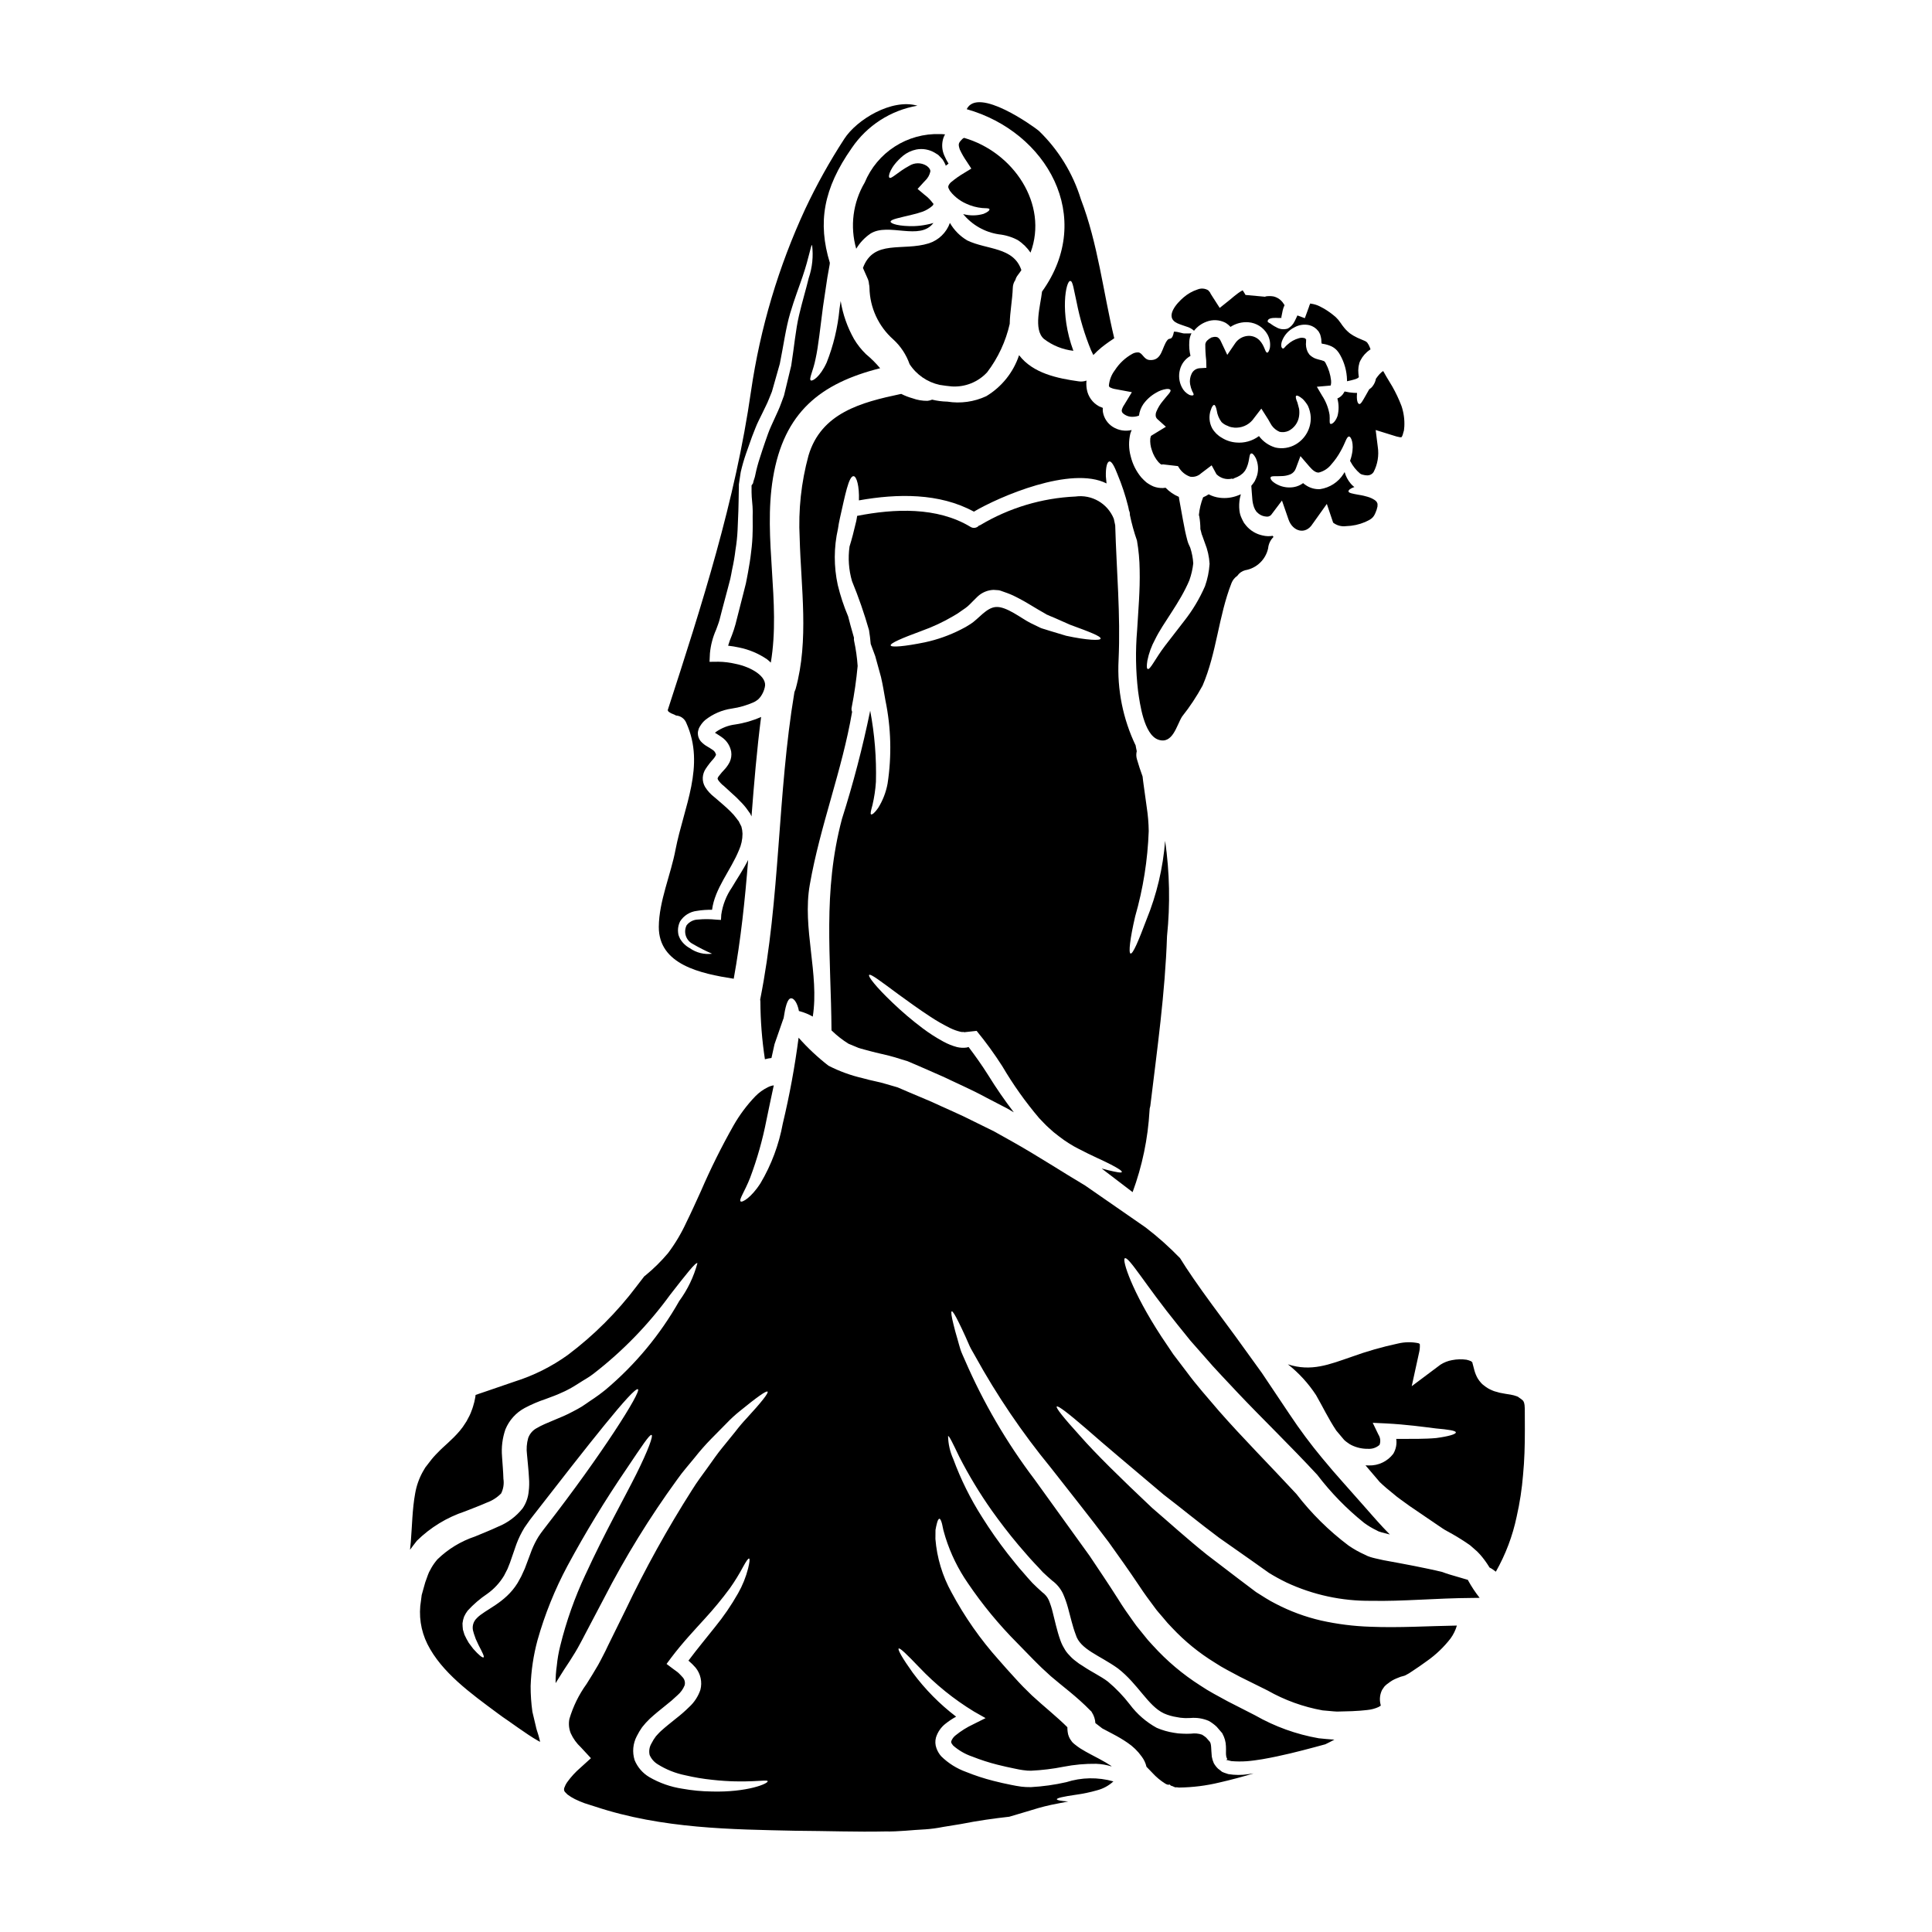 <?xml version="1.0" encoding="UTF-8"?>
<!-- Uploaded to: SVG Repo, www.svgrepo.com, Generator: SVG Repo Mixer Tools -->
<svg fill="#000000" width="800px" height="800px" version="1.1" viewBox="144 144 512 512" xmlns="http://www.w3.org/2000/svg">
 <g>
  <path d="m342.95 359.92 0.156 0.316 0.051 0.133c0.68-8.828 1.414-17.633 2.543-26.371h0.004c-2.18 0.973-4.481 1.641-6.844 1.992-1.84 0.227-3.598 0.902-5.117 1.969l-0.266 0.246c0.078 0.051 0.184 0.105 0.266 0.156 0.445 0.289 0.945 0.574 1.492 0.969h-0.004c1.336 0.898 2.254 2.297 2.543 3.879 0.07 0.469 0.07 0.945 0 1.414-0.07 0.453-0.203 0.891-0.395 1.309-0.312 0.621-0.699 1.203-1.152 1.73-0.656 0.676-1.266 1.395-1.832 2.144-0.316 0.602-0.262 0.422-0.102 0.867h-0.004c0.441 0.641 0.98 1.207 1.602 1.676 0.73 0.68 1.465 1.336 2.172 1.992 0.754 0.648 1.473 1.34 2.148 2.07 0.738 0.723 1.406 1.512 1.992 2.363l0.445 0.629 0.129 0.156 0.051 0.078 0.027 0.051v0.027z"/>
  <path d="m457.25 333.91c2.051-2.578 3.875-5.332 5.449-8.223 3.746-8.699 4.215-18.395 7.676-27.195 0.305-0.766 0.836-1.422 1.52-1.887 0.492-0.734 1.238-1.266 2.094-1.488 3.027-0.516 5.434-2.82 6.082-5.82 0.102-1.129 0.602-2.188 1.41-2.984-0.051-0.102-0.129-0.207-0.184-0.312-0.906 0.152-1.832 0.117-2.723-0.105-1.703-0.363-3.234-1.285-4.352-2.621-0.18-0.262-0.367-0.445-0.547-0.703v-0.004c-0.223-0.383-0.422-0.773-0.602-1.18-0.32-0.648-0.527-1.352-0.605-2.07-0.129-1.082-0.09-2.176 0.105-3.246 0.078-0.395 0.184-0.758 0.266-1.098l-0.211 0.102-0.129 0.051-0.523 0.211h-0.004c-1.504 0.578-3.125 0.773-4.723 0.574-1.027-0.121-2.019-0.43-2.934-0.914-0.461 0.312-0.953 0.578-1.469 0.785-0.594 1.504-0.973 3.082-1.125 4.688 0.027 0.129 0.078 0.266 0.105 0.395 0.195 1.105 0.289 2.231 0.289 3.352 0.051 0.207 0.102 0.445 0.184 0.68l0.129 0.523 0.078 0.266c0 0.023 0.023 0.102 0.051 0.102 0.234 0.68 0.5 1.391 0.758 2.121l0.004 0.004c0.707 1.758 1.125 3.617 1.234 5.508-0.129 2.016-0.535 4.004-1.207 5.906-1.434 3.309-3.293 6.414-5.527 9.246-1.914 2.465-3.613 4.688-5.082 6.574-2.644 3.488-3.938 6.445-4.582 6.133-0.293-0.105-0.293-0.891-0.082-2.227v-0.004c0.391-1.941 1.07-3.812 2.019-5.555 2.148-4.453 6.551-9.641 9.117-15.742h-0.004c0.512-1.441 0.855-2.934 1.023-4.453-0.086-1.398-0.352-2.781-0.785-4.113-0.027-0.051-0.027-0.105-0.051-0.129-0.328-0.625-0.586-1.285-0.762-1.969-0.367-1.363-0.789-3.297-1.152-5.394-0.367-2.016-0.68-3.848-0.945-5.211-0.051-0.289-0.078-0.551-0.129-0.812-1.324-0.555-2.519-1.375-3.512-2.414l-0.707 0.078c-0.852 0.023-1.695-0.117-2.488-0.414-0.68-0.293-1.32-0.664-1.914-1.105-0.473-0.406-0.918-0.844-1.336-1.305-1.355-1.629-2.312-3.547-2.805-5.606-0.539-1.977-0.566-4.062-0.078-6.055 0.129-0.289 0.234-0.602 0.34-0.891v0.004c-1.715 0.402-3.516 0.102-5.004-0.84-1.391-0.883-2.344-2.312-2.617-3.938-0.051-0.363-0.059-0.73-0.027-1.098-0.332-0.113-0.652-0.242-0.969-0.391-1.734-0.926-2.941-2.602-3.273-4.535-0.133-0.762-0.16-1.535-0.082-2.305-0.645 0.234-1.336 0.305-2.016 0.211-5.656-0.789-12.184-2.121-15.848-6.941v-0.004c-1.508 4.547-4.594 8.402-8.699 10.871-3.215 1.5-6.809 2-10.312 1.441-1.359-0.027-2.711-0.203-4.035-0.523-0.391 0.164-0.805 0.27-1.227 0.316-1.359 0.016-2.707-0.215-3.984-0.684-1.023-0.281-2.016-0.668-2.961-1.152-0.105 0.004-0.211 0.023-0.312 0.055-10.234 2.172-20.934 4.949-24.281 16.293-1.93 7.086-2.719 14.434-2.336 21.77 0.344 13.23 2.516 27.109-1.074 40.082-0.102 0.289-0.207 0.574-0.316 0.812-0.023 0.055 0 0.105-0.023 0.156-4.508 26.98-3.695 54.488-9.055 81.34h0.004c0.004 0.156 0.023 0.312 0.051 0.469 0.023 5.137 0.426 10.27 1.203 15.348 0.57-0.16 1.148-0.273 1.734-0.336 0.262-1.23 0.523-2.438 0.812-3.668 0.758-2.172 1.52-4.328 2.277-6.551l0.129-0.316c0.422-2.723 0.945-5.289 2.019-5.289 0.73 0 1.648 1.23 2.043 3.383l0.234 0.051c1.199 0.328 2.352 0.805 3.434 1.414 1.777-11.211-2.828-23.469-0.789-34.945 2.754-15.715 8.543-30.203 11.215-45.82-0.152-0.336-0.199-0.711-0.133-1.074 0.723-3.664 1.254-7.359 1.598-11.078-0.152-2.238-0.469-4.461-0.941-6.652-0.062-0.27-0.07-0.543-0.027-0.816-0.344-1.18-0.652-2.301-0.945-3.352-0.23-0.812-0.418-1.574-0.602-2.301v-0.004c-1.145-2.695-2.066-5.484-2.754-8.332-1.07-4.902-1.055-9.98 0.051-14.879 0.133-0.969 0.316-1.965 0.551-2.988 1.312-5.762 2.305-11.109 3.613-10.973 0.789 0.102 1.52 2.644 1.391 6.414 10.113-1.805 21.324-2.016 30.465 2.988 6.691-3.957 25.781-12.234 35.156-7.477-0.078-0.652-0.129-1.309-0.18-1.887-0.055-2.363 0.312-3.82 0.918-3.938 0.605-0.113 1.336 1.258 2.172 3.41h-0.004c1.145 2.738 2.082 5.559 2.805 8.438 0.105 0.367 0.156 0.758 0.234 1.125 0.152 0.281 0.234 0.598 0.238 0.918v0.262-0.004c0.477 2.312 1.105 4.586 1.883 6.812 0.445 2.57 0.684 5.172 0.711 7.777 0.129 5.371-0.367 10.742-0.68 16.109l-0.004 0.004c-0.449 5.328-0.363 10.691 0.262 16.008 0.473 3.301 1.547 11.523 5.344 12.863 3.848 1.344 4.871-3.824 6.309-6.102z"/>
  <path d="m393.04 246c1.047 0.18 2.148 0.312 3.246 0.418v-0.004c3.519 0.203 6.941-1.18 9.328-3.769 2.883-3.797 4.918-8.164 5.973-12.812 0.051-3.148 0.707-6.363 0.812-9.531 0.016-0.754 0.25-1.48 0.68-2.098 0.133-0.488 0.363-0.945 0.684-1.336 0.34-0.422 0.625-0.867 0.914-1.281-2.066-6.184-9.117-5.344-14.355-7.871v-0.004c-1.902-1.121-3.484-2.719-4.586-4.637-0.922 2.57-2.981 4.566-5.574 5.41-6.969 2.172-14.641-1.152-17.473 6.523 0.367 0.867 0.758 1.727 1.18 2.672 0.246 0.496 0.391 1.043 0.422 1.598 0.086 0.332 0.129 0.676 0.129 1.023 0.102 5.227 2.387 10.176 6.297 13.645 1.965 1.793 3.453 4.043 4.332 6.551 1.836 2.816 4.707 4.793 7.992 5.504z"/>
  <path d="m438.09 246.62c0.508 0.27 1.059 0.445 1.629 0.523l4.242 0.789-2.016 3.324c-0.301 0.422-0.523 0.891-0.656 1.387-0.051 0.309 0.047 0.617 0.262 0.84 0.73 0.68 1.707 1.027 2.699 0.969 0.547-0.008 1.086-0.113 1.594-0.316 0.137-1.078 0.523-2.109 1.133-3.012 0.902-1.262 2.074-2.309 3.43-3.062 0.816-0.496 1.727-0.828 2.668-0.969 0.656-0.078 0.996 0.051 1.129 0.289 0.152 0.5-0.789 1.281-2.019 2.859l0.004-0.004c-0.719 0.848-1.305 1.801-1.73 2.828-0.184 0.422-0.238 0.883-0.156 1.336 0.098 0.312 0.293 0.586 0.551 0.785l2.121 1.914-3.641 2.223c-0.473 0.289-0.293 0.156-0.5 0.895-0.078 1.047 0.066 2.102 0.422 3.09 0.359 1.168 0.957 2.246 1.754 3.168 0.18 0.184 0.34 0.289 0.496 0.473 0.125 0.055 0.25 0.117 0.367 0.184 0.055-0.078 0.105 0.102 0.078 0 0.027 0 0.055-0.055 0.078-0.055 0.035-0.016 0.07-0.027 0.109-0.023l4.035 0.469 0.234 0.371c0.684 1.141 1.75 2.004 3.012 2.438 1.047 0.164 2.109-0.168 2.879-0.895l2.801-2.121 1.281 2.363 0.004-0.004c1.082 1.086 2.652 1.523 4.141 1.156l0.207 0.129c0-0.023 0.055-0.078 0.055-0.078l0.18-0.102 0.758-0.316h0.004c0.188-0.062 0.363-0.152 0.523-0.266 0.133-0.078 0.266-0.129 0.395-0.207l0.758-0.602c0.156-0.234 0.422-0.445 0.574-0.707 1.312-2.121 0.895-4.371 1.598-4.504 0.316-0.078 0.707 0.289 1.207 1.203h0.004c0.652 1.43 0.781 3.043 0.367 4.559-0.168 0.551-0.387 1.086-0.652 1.598-0.273 0.418-0.57 0.82-0.895 1.203 0.078 0.918 0.129 2.094 0.266 3.484h-0.004c0.055 0.762 0.211 1.512 0.469 2.227 0.16 0.316 0.293 0.73 0.449 0.84 0.062 0.09 0.117 0.188 0.16 0.289 0.188 0.195 0.387 0.379 0.602 0.551 0.566 0.441 1.25 0.707 1.969 0.758 0.484 0.09 0.984-0.066 1.332-0.422l2.883-3.82 1.73 5.004c1.098 3.219 4.559 4.215 6.441 1.098l0.102-0.129 3.617-5.082 1.676 4.977 0.004-0.004c0.977 0.754 2.211 1.082 3.434 0.918 1.738-0.047 3.453-0.418 5.051-1.098 1.574-0.707 2.176-1.125 2.699-2.387h0.004c0.25-0.543 0.434-1.113 0.551-1.703 0-0.395 0.078-0.73-0.078-0.969-0.156-0.574-1.18-1.152-2.121-1.492h-0.004c-0.906-0.297-1.832-0.516-2.777-0.656-1.598-0.289-2.644-0.469-2.699-0.891-0.051-0.316 0.449-0.789 1.574-1.18-0.082-0.047-0.16-0.102-0.238-0.156-0.285-0.238-0.551-0.5-0.785-0.789-0.734-0.879-1.273-1.906-1.574-3.012-0.078 0.156-0.168 0.305-0.266 0.445-1.383 2.215-3.672 3.711-6.258 4.086-1.395 0.074-2.773-0.332-3.902-1.152-0.203-0.133-0.398-0.281-0.574-0.445-0.723 0.531-1.555 0.891-2.438 1.047-1.277 0.219-2.594 0.082-3.801-0.395-2.019-0.84-2.516-1.781-2.387-2.176 0.156-0.473 1.441-0.234 2.856-0.34 0.828 0 1.648-0.16 2.414-0.473 0.68-0.309 1.203-0.887 1.441-1.598l1.203-3.223 2.41 2.801c0.867 1.023 1.754 1.652 2.488 1.547 1.32-0.34 2.492-1.117 3.328-2.199 0.941-1.066 1.758-2.234 2.438-3.484 1.254-2.176 1.52-3.746 2.172-3.852 0.551-0.102 1.469 1.863 0.758 4.898l0.004 0.004c-0.117 0.523-0.266 1.039-0.445 1.543 0.027 0.078 0.078 0.102 0.105 0.18v0.004c0.633 1.211 1.492 2.289 2.539 3.172 0.129 0.094 0.27 0.172 0.422 0.23 0.098 0.016 0.195 0.039 0.285 0.082 0.41 0.117 0.832 0.18 1.258 0.184 0.637-0.004 1.23-0.316 1.598-0.84 1.098-2.078 1.492-4.461 1.129-6.785l-0.551-4.402 4.559 1.418 1.02 0.312 0.867 0.184h-0.004c0.141 0.012 0.285 0.004 0.422-0.027 0.137-0.199 0.242-0.422 0.312-0.652l0.184-0.68 0.105-0.344 0.023-0.078 0.105-1.047c0.098-1.855-0.16-3.715-0.758-5.477-0.68-1.777-1.492-3.504-2.438-5.16-0.551-0.891-1.074-1.781-1.574-2.617-0.344-0.629-0.68-1.18-0.816-1.445h0.004c-0.133 0.055-0.258 0.125-0.371 0.215-0.207 0.207-0.418 0.395-0.625 0.602-0.336 0.383-0.652 0.785-0.945 1.203-0.121 0.684-0.398 1.328-0.812 1.887-0.176 0.277-0.406 0.52-0.68 0.707l-0.289 0.207c-0.344 0.602-0.656 1.18-0.918 1.625-0.789 1.387-1.312 2.383-1.73 2.277-0.422-0.102-0.758-0.996-0.574-2.938-0.289-0.023-0.523-0.023-0.789-0.023l0.004 0.008c-0.848-0.055-1.691-0.176-2.516-0.371-0.156 0.281-0.332 0.555-0.523 0.812-0.371 0.457-0.848 0.816-1.391 1.047 0.418 1.527 0.43 3.137 0.027 4.668-0.629 1.754-1.648 2.25-1.887 2.043-0.344-0.234-0.078-1.102-0.207-2.363-0.293-1.828-0.973-3.57-1.992-5.117l-1.379-2.34 3.297-0.289c0.5-0.027 0.5-0.156 0.395-0.129v0.004c0.098-0.402 0.125-0.82 0.078-1.234-0.176-1.594-0.656-3.141-1.414-4.559-0.105-0.156 0-0.133-0.316-0.473-0.105-0.078 0-0.027-0.129-0.105-0.449-0.18-0.914-0.32-1.387-0.414l-0.629-0.184-0.004-0.004c-0.328-0.094-0.645-0.234-0.938-0.418-0.395-0.234-0.316-0.234-0.5-0.344-0.078-0.078-0.418-0.367-0.418-0.367l-0.156-0.234-0.293-0.445v0.004c-0.414-0.863-0.57-1.832-0.445-2.781v-0.445c0.055 0.078 0.078 0.105 0.105 0.105l-0.078-0.156-0.105-0.129c-0.027-0.094-0.082-0.176-0.156-0.234-0.543-0.199-1.133-0.211-1.68-0.027-1.121 0.312-2.152 0.887-3.008 1.676-0.602 0.445-0.891 1.102-1.203 1.047-0.316-0.055-0.68-0.574-0.289-1.887 0.578-1.625 1.773-2.961 3.324-3.719 1.211-0.684 2.629-0.887 3.984-0.574 0.926 0.242 1.746 0.785 2.328 1.543l0.105 0.133h0.004c0.066 0.109 0.129 0.223 0.18 0.34l0.133 0.234c0.023 0.078 0.051 0.105 0.102 0.234l0.129 0.473 0.105 0.473 0.051 0.312 0.027 0.551c0.027 0.266 0.027 0.422 0.051 0.551l0.266 0.078h0.004c0.812 0.117 1.609 0.344 2.359 0.684 0.551 0.27 1.051 0.645 1.465 1.098 0.324 0.371 0.605 0.773 0.84 1.207 1.133 2.019 1.754 4.285 1.809 6.602v0.34c1.363-0.289 3.062-0.652 3.148-1.18-0.051 0-0.051-0.156-0.129-0.867-0.059-0.559-0.047-1.121 0.023-1.68 0.031-0.254 0.082-0.512 0.156-0.758l0.055-0.289c0.047-0.148 0.098-0.297 0.16-0.441l0.051-0.105 0.102-0.207v-0.004c0.582-1.129 1.438-2.094 2.492-2.801 0.078-0.051 0.102-0.078 0.18-0.129-0.023-0.055-0.023-0.078-0.051-0.105l-0.129-0.367-0.289-0.656-0.395-0.625c-0.133-0.105-0.234-0.266-0.367-0.316-0.266-0.184-0.996-0.422-2.254-0.996l-1.047-0.551-0.652-0.418-0.156-0.105-0.316-0.234-0.105-0.102-0.418-0.371v-0.004c-0.281-0.258-0.547-0.539-0.785-0.84l-0.551-0.703-0.34-0.5-0.707-0.941c-0.406-0.48-0.863-0.91-1.363-1.285-1.086-0.879-2.262-1.633-3.512-2.254-0.754-0.383-1.57-0.629-2.41-0.73-0.027 0.023 0-0.184-0.133 0-0.164 0.285-0.289 0.594-0.363 0.918l-1.074 2.934-1.969-0.73c-0.207 0.445-0.445 0.996-0.758 1.598l-0.004-0.004c-0.367 0.77-0.961 1.406-1.699 1.836l-0.184 0.078c-0.988 0.293-2.051 0.16-2.934-0.371-0.434-0.207-0.844-0.453-1.234-0.73-0.395-0.395-1.102-0.523-1.074-0.84 0.027-0.316 0.156-0.758 1.363-0.891 0.531-0.039 1.066-0.039 1.598 0 0.246 0.004 0.488-0.004 0.734-0.027-0.129-0.18-0.023-0.18 0-0.523 0.105-0.445 0.184-0.918 0.293-1.441h-0.004c0.113-0.484 0.281-0.961 0.496-1.41-0.102-0.133-0.156-0.266-0.266-0.395h0.004c-0.602-0.961-1.551-1.645-2.648-1.914-0.656-0.113-1.328-0.121-1.988-0.027l-0.289 0.105-5.16-0.473c-0.23-0.422-0.484-0.836-0.758-1.23-0.422 0.223-0.824 0.477-1.207 0.758-0.68 0.5-1.441 1.125-2.25 1.812l-2.621 2.094-2.172-3.383c-0.16-0.242-0.301-0.496-0.422-0.758-0.156-0.18-0.289-0.367-0.445-0.523-0.844-0.52-1.883-0.605-2.805-0.234-1.375 0.449-2.652 1.168-3.746 2.121-1.699 1.445-5.188 5.188-1.648 6.84 0.812 0.367 1.699 0.625 2.438 0.891 0.738 0.203 1.422 0.578 1.992 1.098 0.848-1.082 1.98-1.902 3.269-2.383 1.625-0.633 3.445-0.547 5.008 0.238 0.516 0.297 0.984 0.68 1.383 1.125 1.398-0.918 3.059-1.352 4.723-1.234 2.129 0.16 4.031 1.371 5.082 3.227 0.613 1.105 0.836 2.391 0.629 3.641-0.234 0.84-0.473 1.203-0.707 1.18-0.574 0-0.625-1.805-2.066-3.297-0.809-0.805-1.93-1.219-3.066-1.133-1.406 0.113-2.676 0.883-3.43 2.07l-2.016 2.961-1.703-3.613h-0.004c-0.172-0.43-0.473-0.797-0.863-1.047-0.441-0.16-0.922-0.16-1.363 0-0.078 0.023-0.102-0.027-0.262 0.051l-0.551 0.34-0.184 0.105c-0.023 0.027-0.078 0.105-0.078 0.105l-0.289 0.234v0.004c-0.289 0.266-0.473 0.629-0.523 1.02-0.004 1.418 0.074 2.832 0.238 4.242l0.051 1.992-1.777 0.105h-0.004c-0.938 0.059-1.766 0.633-2.148 1.492-0.402 0.848-0.539 1.797-0.391 2.723 0.117 0.652 0.309 1.285 0.574 1.891 0.293 0.496 0.449 0.84 0.316 0.992-0.133 0.152-0.496 0.184-1.07-0.023h-0.004c-0.883-0.449-1.594-1.18-2.019-2.07-0.719-1.418-0.895-3.051-0.496-4.586 0.387-1.566 1.398-2.902 2.805-3.691-0.293-1.227-0.398-2.492-0.316-3.75 0.023-0.773 0.219-1.535 0.574-2.227-0.539 0.039-1.078 0.051-1.621 0.027-0.758 0.105-1.703-0.473-3.016-0.473-0.523 2.621-1.125 1.441-1.727 2.227-1.52 1.863-1.363 5.555-4.723 5.289-1.574-0.102-1.863-1.938-3.039-2.016v0.004c-0.531-0.02-1.055 0.105-1.52 0.367-1.879 1.035-3.473 2.523-4.637 4.328-0.91 1.184-1.465 2.602-1.598 4.09 0.098 0.297-0.004 0.219 0.227 0.457zm26.766 6.106c0.289-0.996 0.652-1.441 0.918-1.414s0.496 0.602 0.68 1.492c0.156 1.102 0.59 2.148 1.258 3.039 0.465 0.461 1.031 0.812 1.652 1.023 0.398 0.211 0.832 0.344 1.281 0.391 0.371 0.086 0.75 0.109 1.129 0.078 1.836-0.066 3.531-1.012 4.555-2.535l1.938-2.516 1.863 2.934c0.289 0.473 0.551 1.051 0.863 1.496l-0.004-0.004c0.531 0.766 1.27 1.367 2.129 1.73 0.781 0.168 1.594 0.082 2.328-0.238 1.484-0.734 2.527-2.137 2.801-3.769 0.113-0.684 0.125-1.383 0.031-2.07-0.184-0.602-0.289-1.203-0.445-1.676-0.395-0.918-0.551-1.574-0.344-1.781 0.207-0.207 0.812 0.055 1.754 0.84v-0.004c0.527 0.535 0.984 1.133 1.363 1.781 0.441 0.957 0.699 1.988 0.758 3.039 0.098 2.949-1.434 5.715-3.981 7.203-1.621 0.949-3.539 1.246-5.371 0.84-1.75-0.508-3.285-1.574-4.371-3.039-1.734 1.301-3.894 1.906-6.055 1.703-1.348-0.105-2.652-0.535-3.797-1.258-1.07-0.602-1.957-1.477-2.566-2.539-0.77-1.465-0.906-3.18-0.383-4.746z"/>
  <path d="m437.71 454.12c-0.523-0.133-1.102-0.266-1.754-0.449 2.856 2.176 5.578 4.246 8.199 6.262l-0.004 0.004c2.551-6.926 4.062-14.191 4.481-21.559 0-0.43 0.07-0.855 0.207-1.262 1.805-14.906 3.938-30.02 4.43-45.004 0.871-8.414 0.703-16.906-0.5-25.281-0.555 7.184-2.227 14.238-4.949 20.91-2.121 5.629-3.59 9.141-4.219 8.957-0.551-0.184-0.156-3.906 1.23-9.84 2.113-7.359 3.316-14.949 3.59-22.605-0.027-2.106-0.203-4.211-0.523-6.297-0.316-2.176-0.602-4.269-0.867-6.262-0.105-0.652-0.156-1.281-0.234-1.914-0.551-1.52-1.074-3.066-1.52-4.637-0.188-0.676-0.199-1.387-0.027-2.07-0.078-0.418-0.18-0.84-0.262-1.281v-0.156h0.004c-3.402-7.078-4.969-14.898-4.559-22.738 0.551-12.047-0.551-23.734-0.891-35.68-0.105-0.574-0.234-1.125-0.371-1.727v-0.004c-1.637-4.074-5.84-6.508-10.188-5.902-8.895 0.402-17.551 3.004-25.191 7.566-0.113 0.066-0.238 0.113-0.367 0.137-0.57 0.664-1.547 0.801-2.277 0.312-8.828-5.32-20.148-4.82-29.996-2.887-0.078 0.473-0.129 0.895-0.234 1.367-0.602 2.59-1.203 4.894-1.777 6.731h-0.004c-0.438 3.078-0.215 6.211 0.652 9.195 1.746 4.242 3.25 8.578 4.508 12.988 0.207 1.227 0.34 2.438 0.445 3.641 0.395 1.047 0.789 2.121 1.203 3.246 0.496 1.781 0.996 3.613 1.52 5.512 0.523 2.227 0.789 4.062 1.18 6.211 1.5 7.258 1.695 14.719 0.574 22.043-0.418 2.285-1.262 4.469-2.484 6.441-0.918 1.336-1.625 1.859-1.891 1.727-0.266-0.129-0.023-1.02 0.371-2.488v0.004c0.473-2.016 0.777-4.066 0.914-6.133 0.168-6.324-0.344-12.645-1.52-18.859-1.984 9.676-4.481 19.246-7.477 28.66-5.16 19.41-2.91 36.605-2.777 56.059 1.367 1.34 2.879 2.527 4.504 3.539l2.644 1.098c0.945 0.316 2.019 0.551 3.016 0.84 1.938 0.551 4.637 1.051 6.691 1.676l1.598 0.5 0.789 0.234 0.395 0.129 0.207 0.051 0.395 0.133 0.105 0.051 3.066 1.312c2.016 0.891 4.035 1.777 6.023 2.644 3.938 1.887 7.832 3.562 11.578 5.606 1.887 0.969 3.746 1.941 5.606 2.91 0.578 0.34 1.129 0.652 1.703 0.996v0.004c-2.426-3.164-4.688-6.449-6.785-9.84-1.699-2.699-3.457-5.16-5.211-7.477v-0.004c-0.172 0.062-0.348 0.113-0.523 0.152-0.848 0.113-1.711 0.07-2.543-0.129-1.25-0.336-2.453-0.816-3.59-1.441-1.922-1.039-3.766-2.223-5.512-3.539-2.824-2.125-5.519-4.414-8.066-6.867-4.293-4.086-6.496-6.914-6.106-7.281 0.391-0.367 3.148 1.754 7.832 5.211 2.363 1.703 5.188 3.797 8.434 5.902v0.004c1.676 1.102 3.418 2.098 5.219 2.984 0.859 0.422 1.762 0.746 2.695 0.969 0.281 0.082 0.574 0.098 0.863 0.051 0.051 0.027 0.051 0 0.051 0s0.027 0.055 0.027 0.078l3.352-0.367 0.004 0.004c2.453 2.988 4.727 6.121 6.809 9.379 2.848 4.848 6.109 9.441 9.746 13.727 0.867 0.867 1.727 1.863 2.543 2.566 0.855 0.816 1.766 1.578 2.723 2.277 0.84 0.66 1.711 1.273 2.617 1.836 0.848 0.547 1.723 1.047 2.621 1.492 3.434 1.805 6.441 3.062 8.461 4.113s3.062 1.727 2.961 2.016c-0.102 0.289-1.414 0.047-3.586-0.477zm-11.188-141.64c-1.34-0.395-2.777-0.84-4.348-1.309-0.395-0.105-0.789-0.234-1.18-0.371l-0.602-0.18-0.316-0.105-0.074-0.027-0.211-0.078-0.156-0.074c-0.812-0.395-1.648-0.816-2.539-1.23-2.387-1.18-6.391-4.481-9.195-4.242-2.516 0.18-4.613 3.191-6.691 4.504l-0.004-0.004c-0.82 0.547-1.68 1.039-2.566 1.469-3.012 1.535-6.207 2.672-9.508 3.383-5.512 1.125-8.906 1.387-9.094 0.84-0.18-0.605 3.066-1.969 8.176-3.852v-0.004c2.93-1.039 5.754-2.359 8.434-3.938 0.773-0.426 1.52-0.91 2.223-1.441l1.023-0.707c0.383-0.281 0.738-0.586 1.074-0.918 0.523-0.496 1.23-1.281 2.121-2.121h0.004c1.141-1.066 2.629-1.688 4.191-1.754l1.152 0.078 0.289 0.027c0.051 0 0.395 0.102 0.395 0.102l0.078 0.027 0.367 0.129 1.469 0.523h-0.004c1.02 0.379 2.008 0.836 2.961 1.363 2.043 1.051 3.512 2.047 5.117 2.965 0.73 0.445 1.465 0.863 2.172 1.254l0.078 0.051 0.027 0.027 0.051 0.027 0.289 0.102 0.578 0.266c0.395 0.156 0.789 0.316 1.148 0.473l4.102 1.816c5.055 1.859 8.227 3.039 8.121 3.691-0.035 0.562-3.598 0.445-9.152-0.762z"/>
  <path d="m534.13 504.45v0.129c0.102 0.051 0.051-0.051 0-0.129z"/>
  <path d="m420.15 221.27c-0.418 3.769-2.363 10.031 0.5 12.547 2.266 1.738 4.965 2.828 7.805 3.148-3.742-10.113-1.938-18.781-0.789-18.5 0.652 0 0.914 2.41 1.648 5.606 0.852 4.367 2.133 8.641 3.828 12.758 0.207 0.422 0.395 0.84 0.602 1.258 0.684-0.715 1.41-1.391 2.172-2.019 1.281-1.02 2.387-1.777 3.383-2.438-0.027-0.023-0.027-0.023-0.027-0.051-2.91-12.184-4.328-25.07-8.828-36.777-2.121-6.887-5.953-13.121-11.137-18.129-1.309-1.102-16.16-11.809-19.121-5.738 21.195 5.977 34.137 28.605 19.965 48.336z"/>
  <path d="m373.16 192.37c-3.133 5.289-3.949 11.637-2.254 17.551 0.957-1.594 2.242-2.957 3.773-4.008 4.769-3.016 13.098 1.988 16.688-2.828v-0.004c-0.582 0.188-1.176 0.336-1.781 0.445-1.078 0.223-2.176 0.355-3.277 0.395-3.981 0.102-6.297-0.629-6.297-1.18 0.027-0.625 2.363-1.02 5.867-1.887 0.934-0.219 1.852-0.492 2.758-0.809 0.91-0.359 1.75-0.875 2.484-1.52 0.133-0.129 0.223-0.293 0.266-0.473 0.023-0.027 0.051-0.078 0.023-0.105-0.016 0.012-0.023 0.031-0.023 0.055v0.023l-0.156-0.156v-0.004c-0.629-0.871-1.391-1.641-2.258-2.277l-1.805-1.52 1.598-1.754 0.445-0.469c0.676-0.645 1.141-1.477 1.336-2.387 0.051-0.418-0.234-1.023-1.074-1.574-1.391-0.836-3.133-0.816-4.504 0.051-3.039 1.625-4.742 3.59-5.266 3.148-0.418-0.289 0.156-2.883 3.59-5.789h-0.004c1.031-0.832 2.246-1.41 3.543-1.676 1.684-0.32 3.426-0.012 4.898 0.863l0.422 0.266 0.207 0.129 0.105 0.051 0.234 0.184 0.102 0.102c0.344 0.344 0.68 0.684 0.996 1.051l0.004 0.004c0.297 0.457 0.562 0.941 0.785 1.441-0.004 0.078 0.004 0.156 0.023 0.234 0.266-0.184 0.5-0.395 0.758-0.578h0.004c-0.434-0.691-0.809-1.418-1.129-2.172-0.562-1.277-0.699-2.703-0.391-4.062 0.117-0.535 0.32-1.047 0.602-1.52-0.453-0.051-0.906-0.078-1.363-0.078-4.234-0.141-8.41 1.012-11.969 3.305-3.562 2.293-6.34 5.617-7.961 9.531z"/>
  <path d="m533 562.68c-1.574-0.473-3.148-0.918-4.816-1.414-0.578-0.156-1.281-0.422-1.992-0.68-2.363-0.578-4.844-1.074-7.438-1.598-2.594-0.523-5.344-0.996-8.121-1.52-0.734-0.156-1.496-0.344-2.227-0.5-0.367-0.078-1.023-0.262-1.34-0.367l-0.262-0.105-0.316-0.102-0.156-0.078-0.551-0.266c-1.539-0.684-3.012-1.504-4.398-2.461-5.207-3.914-9.859-8.516-13.832-13.68-7.086-7.648-14.383-14.984-20.512-21.98-3.016-3.543-5.977-6.859-8.461-10.234-1.254-1.648-2.488-3.246-3.641-4.793-1.102-1.621-2.148-3.168-3.117-4.637-7.91-12.074-10.477-20.352-9.746-20.797 1.023-0.629 5.477 7.086 14.043 17.656 1.07 1.336 2.199 2.754 3.379 4.188 1.258 1.418 2.543 2.887 3.879 4.402 2.621 3.094 5.684 6.184 8.777 9.535 6.336 6.691 13.539 13.621 20.957 21.613l-0.004 0.004c3.602 4.719 7.762 8.984 12.391 12.703 1.027 0.762 2.121 1.418 3.273 1.969l0.395 0.207 0.102 0.055 0.184 0.074c0.367 0.133 0.422 0.133 0.758 0.234 0.629 0.156 1.281 0.316 1.941 0.5l0.004 0.004c0.062 0.008 0.125 0.023 0.18 0.051-0.652-0.68-1.312-1.336-1.914-1.992l-1.387-1.52-1.258-1.414c-0.84-0.945-1.676-1.887-2.539-2.883-1.73-1.941-3.488-3.957-5.293-5.977-1.805-2.019-3.641-4.137-5.512-6.414v0.004c-3.09-3.719-5.981-7.602-8.656-11.629-2.566-3.824-5.027-7.5-7.383-11.02-4.871-6.812-9.328-12.914-13.207-18.105-3.691-5.031-6.574-9.223-8.457-12.289l-0.004-0.004c-2.84-2.941-5.898-5.664-9.145-8.148-4.898-3.379-10.234-7.086-15.98-11.078-5.977-3.543-12.203-7.625-18.895-11.414-1.73-0.969-3.488-1.938-5.238-2.934-1.781-0.867-3.566-1.754-5.371-2.648-3.562-1.832-7.477-3.457-11.289-5.238-1.969-0.84-3.938-1.676-5.949-2.516l-2.988-1.281-2.883-0.84c-2.172-0.68-3.938-0.891-6.297-1.574l0.004-0.004c-3.176-0.723-6.246-1.84-9.145-3.324-2.859-2.223-5.508-4.703-7.91-7.418-0.996 7.66-2.394 15.258-4.191 22.766-1.02 5.574-3.016 10.922-5.906 15.797-2.488 3.879-4.898 5.188-5.266 4.82-0.523-0.445 1.102-2.644 2.516-6.262 1.867-4.969 3.312-10.086 4.328-15.297 0.68-3.246 1.312-6.363 1.941-9.195-0.527 0.074-1.043 0.234-1.52 0.473-1.258 0.609-2.402 1.434-3.379 2.434-2.231 2.332-4.168 4.926-5.766 7.727-3.195 5.648-6.086 11.465-8.656 17.422-1.312 2.859-2.57 5.684-3.906 8.383-1.312 2.836-2.918 5.523-4.793 8.02-1.809 2.148-3.809 4.125-5.977 5.902l-0.312 0.234c-0.656 0.867-1.312 1.703-2.043 2.644l0.004 0.004c-5.199 6.891-11.34 13.02-18.238 18.207-4.293 3.082-9.047 5.461-14.09 7.047-2.414 0.84-4.848 1.676-7.336 2.516-1.02 0.344-2.121 0.707-3.012 1.023-0.016 0.207-0.039 0.418-0.078 0.625-0.141 0.836-0.34 1.656-0.602 2.465-0.105 0.418-0.266 0.758-0.395 1.125l-0.207 0.551-0.184 0.418-0.051 0.105-0.105 0.234-0.473 0.891h-0.004c-0.156 0.352-0.348 0.688-0.574 0.996-0.457 0.758-0.977 1.477-1.547 2.148-2.121 2.488-4.215 4.035-5.762 5.684-0.797 0.781-1.535 1.621-2.203 2.516l-1.152 1.492c-0.289 0.449-0.445 0.816-0.707 1.207-0.965 1.766-1.629 3.676-1.969 5.656-0.758 4.086-0.816 8.699-1.152 12.836-0.055 0.707-0.133 1.418-0.211 2.098 0.578-0.816 1.207-1.598 1.812-2.387h-0.004c3.59-3.531 7.945-6.195 12.73-7.781 2.07-0.812 4.09-1.574 5.867-2.363v0.004c1.414-0.516 2.691-1.336 3.746-2.41 0.594-1.199 0.805-2.551 0.602-3.875-0.051-1.859-0.234-3.879-0.367-5.902l0.004-0.004c-0.211-2.43 0.094-4.875 0.887-7.18 0.992-2.43 2.805-4.441 5.117-5.684 1.77-0.938 3.613-1.73 5.512-2.359 1.648-0.602 3.269-1.203 4.633-1.863 0.656-0.262 1.418-0.703 2.176-1.098 0.68-0.367 1.363-0.84 2.016-1.23 1.312-0.867 2.699-1.574 3.879-2.516 7.734-5.977 14.578-13.027 20.328-20.934 4.328-5.555 6.785-8.695 7.231-8.383-0.969 3.617-2.606 7.019-4.82 10.031-5.055 8.934-11.664 16.895-19.516 23.504-1.32 1.066-2.691 2.062-4.113 2.984-0.73 0.5-1.414 0.996-2.199 1.496-0.73 0.418-1.441 0.863-2.363 1.309-3.324 1.812-7.047 2.883-9.59 4.406v-0.004c-1.047 0.562-1.848 1.496-2.25 2.617-0.398 1.422-0.508 2.906-0.316 4.371 0.156 1.941 0.418 3.938 0.523 6.16 0.102 1.223 0.078 2.449-0.078 3.664-0.148 1.574-0.691 3.09-1.574 4.402-1.707 2.172-3.957 3.859-6.519 4.891-2.121 0.996-4.164 1.781-6.156 2.621-3.723 1.246-7.117 3.316-9.934 6.051-0.594 0.68-1.121 1.418-1.574 2.199l-0.652 1.207v0.004c-0.195 0.445-0.371 0.898-0.523 1.359l-0.473 1.309-0.473 1.676-0.473 1.703-0.18 1.414c-0.68 3.941-0.082 8 1.699 11.578 3.746 7.477 11.414 13.02 18.602 18.336l1.363 0.996 1.336 0.918c0.918 0.652 1.836 1.312 2.754 1.938 1.805 1.258 3.59 2.492 5.266 3.434 0.18 0.105 0.367 0.184 0.547 0.289-0.129-0.574-0.262-1.148-0.445-1.75l-0.445-1.391-0.129-0.473-0.051-0.207-0.078-0.367-0.184-0.758c-0.234-0.996-0.473-2.019-0.707-2.988l-0.004-0.004c-0.32-2.262-0.48-4.547-0.473-6.836 0.137-4.098 0.746-8.168 1.812-12.129 1.93-6.856 4.602-13.477 7.961-19.754 4.777-8.859 10.016-17.465 15.695-25.777 3.938-5.867 6.078-9.117 6.574-8.906 0.496 0.207-0.863 4.008-4.035 10.375-3.172 6.367-8.266 15.297-13.465 26.617h-0.004c-2.848 6.066-5.09 12.402-6.691 18.91-0.438 1.73-0.742 3.492-0.914 5.269-0.223 1.523-0.328 3.066-0.316 4.609 0.758-1.23 1.52-2.387 2.227-3.543 1.047-1.574 2.121-3.195 2.961-4.613 0.445-0.68 0.891-1.574 1.336-2.363 0.445-0.789 0.844-1.598 1.258-2.383 1.703-3.25 3.383-6.418 5.004-9.508 5.648-10.988 12.141-21.527 19.41-31.516 1.492-2.148 3.195-4.008 4.664-5.84 1.375-1.746 2.844-3.418 4.402-5.004 1.465-1.496 2.828-2.859 4.059-4.113 1.105-1.16 2.289-2.25 3.543-3.25 4.43-3.613 6.996-5.449 7.309-5.117 0.316 0.332-1.625 2.801-5.512 7.019-1.074 1.141-2.086 2.34-3.039 3.59-1.074 1.34-2.25 2.801-3.512 4.328-1.258 1.527-2.488 3.324-3.82 5.188-1.336 1.863-2.805 3.769-4.141 5.945v-0.004c-6.5 10.207-12.371 20.805-17.578 31.727-1.547 3.117-3.117 6.297-4.723 9.59-0.395 0.867-0.812 1.703-1.254 2.543-0.445 0.84-0.812 1.621-1.34 2.539-1.047 1.836-2.043 3.383-3.062 5.031v-0.004c-2.023 2.805-3.555 5.934-4.535 9.25-0.254 1.281-0.125 2.609 0.371 3.82 0.641 1.395 1.547 2.652 2.672 3.695l2.668 2.883-2.801 2.539c-1.309 1.125-2.477 2.402-3.484 3.801-0.344 0.492-0.613 1.027-0.809 1.594-0.066 0.234-0.055 0.48 0.023 0.711 0.027 0.184 0.422 0.551 0.84 0.969h-0.004c0.625 0.469 1.293 0.883 1.992 1.23 0.789 0.395 1.625 0.734 2.516 1.074l2.883 0.918c17.812 5.902 36.309 6.027 52.996 6.391 8.355 0.051 16.453 0.344 23.762 0.184 3.719 0.078 7.176-0.395 10.555-0.551l-0.004 0.004c1.648-0.109 3.285-0.328 4.902-0.656 1.598-0.266 3.148-0.5 4.688-0.762 4.453-0.891 8.828-1.492 12.809-1.938 1.52-0.445 3.066-0.918 4.691-1.391 0.969-0.289 1.969-0.602 2.961-0.891 1.23-0.367 2.305-0.602 3.457-0.867 1.441-0.289 2.988-0.574 4.508-0.891-1.969-0.129-3.012-0.34-3.012-0.574-0.055-0.344 1.805-0.734 5.031-1.207l-0.004 0.004c1.902-0.262 3.785-0.656 5.633-1.184 1.613-0.418 3.102-1.227 4.328-2.359-4.094-1.16-8.441-1.09-12.496 0.207-3.082 0.703-6.223 1.141-9.379 1.312-0.445 0-0.941 0-1.363-0.027l-1.18-0.102c-1.102-0.133-1.703-0.293-2.566-0.445-1.625-0.316-3.25-0.684-4.871-1.102-2.426-0.617-4.809-1.395-7.129-2.332-2.496-0.891-4.766-2.312-6.652-4.168-0.555-0.629-0.98-1.355-1.262-2.144-0.328-0.898-0.375-1.879-0.129-2.805 0.445-1.449 1.32-2.731 2.516-3.668 0.887-0.707 1.836-1.34 2.832-1.883-4.367-3.324-8.238-7.25-11.504-11.66-2.723-3.797-4.035-6.133-3.719-6.391 0.316-0.262 2.25 1.625 5.449 4.977v-0.004c4.289 4.527 9.16 8.465 14.488 11.711l3.09 1.754-3.246 1.625-0.004 0.004c-1.691 0.785-3.277 1.781-4.723 2.957-0.512 0.402-0.902 0.938-1.125 1.547-0.078 0.289 0.023 0.551 0.523 1.152v0.004c1.496 1.301 3.234 2.301 5.117 2.93 2.144 0.848 4.34 1.559 6.574 2.121 1.547 0.395 3.09 0.734 4.637 1.047 0.707 0.156 1.648 0.344 2.148 0.395l1.18 0.133 0.973 0.023c2.887-0.137 5.758-0.484 8.594-1.047 2.852-0.559 5.754-0.824 8.656-0.785 1.398 0.051 2.777 0.289 4.109 0.707-0.066-0.055-0.125-0.117-0.18-0.184-0.891-0.602-1.941-1.203-3.012-1.777-1.574-0.867-3.066-1.547-5.086-2.801l-0.758-0.523-0.547-0.422-0.266-0.207-0.129-0.105-0.344-0.316-0.078-0.078-0.262-0.34 0.004-0.004c-0.551-0.691-0.898-1.527-0.996-2.406-0.055-0.41-0.082-0.82-0.078-1.234-2.777-2.777-6.106-5.394-9.379-8.41-0.789-0.758-1.574-1.543-2.332-2.301-0.918-0.918-1.52-1.625-2.277-2.438-1.441-1.574-2.859-3.148-4.191-4.691h-0.004c-4.871-5.445-9.074-11.449-12.52-17.891-2.418-4.363-3.875-9.195-4.269-14.168 0-0.918 0-1.703 0.023-2.387 0.105-0.652 0.234-1.18 0.344-1.621 0.207-0.867 0.445-1.312 0.68-1.34 0.234-0.027 0.473 0.473 0.707 1.34 0.102 0.445 0.207 0.996 0.34 1.598 0.129 0.602 0.395 1.281 0.578 2.016 1.355 4.297 3.344 8.367 5.906 12.074 3.863 5.711 8.258 11.043 13.125 15.93 1.387 1.441 2.801 2.883 4.266 4.371 0.734 0.707 1.547 1.574 2.199 2.176 0.789 0.73 1.598 1.492 2.414 2.223 3.062 2.648 6.836 5.344 10.527 9.145l0.211 0.184 0.152 0.262 0.004 0.004c0.543 0.848 0.859 1.82 0.918 2.828 0.316 0.234 0.602 0.473 0.918 0.707s0.629 0.473 0.918 0.707c0.867 0.469 1.887 0.996 2.828 1.492v0.004c1.32 0.68 2.598 1.441 3.824 2.277 1.473 0.984 2.75 2.227 3.773 3.668 0.617 0.805 1.055 1.734 1.281 2.723 0.551 0.574 1.074 1.125 1.574 1.625v0.004c1.008 1.105 2.164 2.062 3.434 2.852 0.23 0.148 0.488 0.246 0.758 0.289l0.367-0.078 0.34 0.316c0.422 0.051 1.047 0.5 1.281 0.445s0.578 0.027 0.867 0.055v-0.004c3.609-0.043 7.203-0.488 10.715-1.34 3.09-0.707 6.133-1.52 9.055-2.41-0.473 0.078-0.945 0.156-1.441 0.207l-0.004 0.004c-1.746 0.27-3.523 0.262-5.266-0.027l-1.102-0.367c-0.188-0.066-0.367-0.145-0.547-0.234l-0.105-0.078-0.316-0.262-0.652-0.5c-0.445-0.43-0.824-0.922-1.125-1.461-0.242-0.547-0.418-1.117-0.523-1.707-0.211-2.094-0.078-3.301-0.523-3.957l-0.996-1.125c-0.34-0.277-0.699-0.535-1.074-0.758-0.934-0.32-1.934-0.41-2.91-0.266-0.75 0.043-1.5 0.043-2.25 0-0.766-0.012-1.527-0.09-2.281-0.234-1.566-0.242-3.102-0.684-4.562-1.309-2.785-1.527-5.215-3.637-7.121-6.184-1.707-2.219-3.648-4.246-5.793-6.047-1.914-1.469-4.402-2.594-6.731-4.191-0.629-0.359-1.223-0.77-1.781-1.234-0.621-0.449-1.191-0.969-1.699-1.547-0.578-0.566-1.062-1.219-1.441-1.934-0.398-0.656-0.723-1.348-0.973-2.07-0.969-2.723-1.441-5.188-2.043-7.477v-0.004c-0.258-1.074-0.598-2.125-1.02-3.148-0.383-0.84-0.98-1.562-1.73-2.098-0.918-0.812-1.832-1.676-2.617-2.461-0.945-0.996-1.574-1.781-2.363-2.672-1.52-1.676-2.859-3.434-4.191-5.082-2.422-3.113-4.688-6.352-6.785-9.695-3.082-4.836-5.641-9.992-7.625-15.375-0.871-1.922-1.34-3.996-1.387-6.102 0.289-0.133 1.254 1.91 2.984 5.512v-0.004c2.535 4.949 5.414 9.711 8.621 14.254 2.043 2.856 4.375 5.949 7.047 9.117 1.367 1.547 2.727 3.223 4.246 4.82 0.73 0.758 1.465 1.543 2.199 2.363l1.281 1.18 1.254 1.102h0.004c1.191 0.883 2.156 2.043 2.801 3.379 0.543 1.219 0.992 2.481 1.34 3.773 0.68 2.461 1.23 4.977 2.043 7.086 1.152 3.981 6.363 5.512 11.215 9.008 5.367 4.164 7.934 9.902 12.156 11.895h-0.004c1.102 0.488 2.266 0.82 3.457 0.996 0.586 0.129 1.184 0.207 1.781 0.23 0.473 0.055 1.203 0 1.805 0h0.004c1.672-0.152 3.359 0.117 4.898 0.789 0.738 0.43 1.422 0.938 2.043 1.52l1.465 1.703 0.055 0.051 0.023 0.105c0.566 1.012 0.883 2.144 0.918 3.301 0.055 1.023-0.023 1.73 0.027 2.277 0.027 0.266 0.051 0.395 0.078 0.578 0.156 0.129 0 0.289 0.207 0.418l0.027 0.207-0.316 0.133 1.391 0.34 0.004 0.004c1.375 0.117 2.758 0.125 4.137 0.027 1.363-0.105 2.754-0.316 4.062-0.523 5.289-0.918 9.953-2.148 13.805-3.172 1.023-0.262 1.992-0.523 2.91-0.789 0.84-0.395 1.625-0.812 2.41-1.23-1.387-0.078-2.801-0.234-4.164-0.367h-0.004c-5.926-1.039-11.625-3.094-16.844-6.078-2.438-1.258-4.871-2.492-7.281-3.719-2.465-1.363-4.953-2.621-7.258-4.191-4.629-2.945-8.84-6.496-12.52-10.559-0.914-0.945-1.773-1.941-2.57-2.988-0.812-1.047-1.676-1.992-2.41-3.066-1.52-2.121-2.988-4.191-4.215-6.207-2.594-4.086-5.117-7.805-7.602-11.527-5.238-7.281-10.137-14.066-14.59-20.246-7.402-9.77-13.602-20.395-18.469-31.645-0.418-0.996-0.891-1.914-1.18-2.828-0.293-0.918-0.5-1.754-0.734-2.566-0.473-1.574-0.84-2.938-1.098-4.035-0.551-2.176-0.707-3.383-0.473-3.484 0.234-0.102 0.891 0.941 1.887 2.984 0.5 0.996 1.102 2.277 1.781 3.773 0.34 0.758 0.68 1.574 1.074 2.438 0.395 0.863 0.941 1.699 1.441 2.617h-0.004c5.762 10.449 12.469 20.348 20.039 29.574 4.664 6 9.93 12.523 15.379 19.777 2.644 3.695 5.449 7.625 8.07 11.551 1.336 2.047 2.723 3.906 4.113 5.766 0.652 0.941 1.492 1.805 2.25 2.723v0.004c0.746 0.934 1.539 1.824 2.383 2.672 3.344 3.566 7.148 6.668 11.316 9.219 2.07 1.391 4.402 2.516 6.652 3.746 2.438 1.203 4.871 2.41 7.336 3.641 4.523 2.566 9.449 4.348 14.566 5.266 1.285 0.078 2.543 0.266 3.824 0.316 1.312-0.027 2.644-0.078 3.957-0.105l2.176-0.129c0.625-0.078 1.336-0.105 1.91-0.184v-0.004c1.023-0.094 2.023-0.359 2.957-0.785 0.211-0.105 0.395-0.234 0.605-0.367-0.027-0.156-0.078-0.293-0.105-0.473-0.281-1.246-0.125-2.551 0.445-3.695 0.129-0.215 0.27-0.426 0.422-0.625l0.23-0.316 0.133-0.133c0.051-0.051 0.496-0.445 0.496-0.445l0.266-0.18 0.523-0.395c0.195-0.145 0.395-0.273 0.602-0.395 0.363-0.207 0.738-0.395 1.125-0.551 0.367-0.156 0.84-0.34 1.125-0.445l0.578-0.156 0.523-0.156h0.004c0.066-0.043 0.137-0.074 0.207-0.105 0.594-0.293 1.164-0.637 1.703-1.023 1.387-0.918 2.695-1.805 3.938-2.723 2.391-1.68 4.516-3.711 6.297-6.023 0.738-1.027 1.297-2.168 1.648-3.379-7.699 0.129-15.324 0.625-22.918 0.312-4.406-0.137-8.793-0.691-13.098-1.652-4.164-0.965-8.188-2.453-11.973-4.426-1.859-0.918-3.543-2.066-5.238-3.117-1.543-1.18-3.062-2.332-4.582-3.457-2.91-2.227-5.738-4.375-8.434-6.441-5.371-4.297-10.141-8.66-14.539-12.418-8.41-7.938-14.984-14.383-19.152-19.148-4.266-4.691-6.414-7.387-6.102-7.703 0.316-0.316 3.062 1.781 7.832 5.902 4.723 4.168 11.762 10.059 20.469 17.422 4.535 3.461 9.301 7.414 14.75 11.473 2.805 1.969 5.688 4.012 8.699 6.106 1.441 1.047 2.938 2.07 4.43 3.148h-0.008c1.527 0.945 3.106 1.809 4.723 2.594 7.019 3.277 14.688 4.934 22.438 4.844 8.266 0.184 17.184-0.707 26.641-0.758l2.098-0.027h-0.004c-1.148-1.457-2.176-3.008-3.066-4.637 0.02-0.051-0.027-0.078-0.059-0.129zm-244.39-14.07c-0.422 0.574-0.996 1.281-1.34 1.781v0.004c-0.383 0.527-0.73 1.078-1.047 1.648-0.652 1.172-1.207 2.398-1.648 3.668-0.5 1.336-0.996 2.672-1.496 3.981-0.316 0.707-0.629 1.391-0.945 2.07-0.312 0.602-0.652 1.18-0.969 1.754-3.324 5.394-8.66 7.023-10.816 9.324h0.004c-0.988 0.934-1.34 2.359-0.895 3.644 0.156 0.652 0.445 1.281 0.629 1.887 0.266 0.574 0.523 1.098 0.73 1.574 1.023 1.969 1.598 3.09 1.34 3.273-0.262 0.184-1.258-0.574-2.754-2.277-0.344-0.473-0.758-0.996-1.18-1.574-0.422-0.695-0.797-1.41-1.133-2.148-0.129-0.422-0.262-0.891-0.418-1.363h0.004c-0.066-0.547-0.102-1.102-0.109-1.652 0.066-0.609 0.207-1.207 0.422-1.781 0.254-0.555 0.57-1.086 0.941-1.574 1.551-1.695 3.305-3.203 5.215-4.481 1.789-1.277 3.297-2.906 4.43-4.793 0.312-0.578 0.602-1.18 0.914-1.781 0.211-0.551 0.449-1.102 0.656-1.648 0.445-1.281 0.918-2.594 1.363-3.938h-0.004c0.488-1.484 1.109-2.922 1.859-4.293 0.387-0.734 0.832-1.438 1.336-2.098 0.496-0.758 0.867-1.203 1.363-1.859 14.879-19.148 26.875-34.477 28.004-33.793 0.965 0.586-9.617 17.375-24.457 36.445zm43.98 70.156c-2.59-0.031-5.176-0.277-7.727-0.734-3.106-0.465-6.094-1.512-8.805-3.09-1.742-1.035-3.102-2.606-3.875-4.481-0.664-2.113-0.457-4.406 0.578-6.367 0.41-0.824 0.879-1.613 1.41-2.363 0.625-0.801 1.309-1.555 2.043-2.254 1.363-1.254 2.777-2.383 4.113-3.457 1.125-0.867 2.203-1.793 3.227-2.777 0.828-0.711 1.477-1.609 1.883-2.617 0.191-0.727 0.016-1.5-0.473-2.07-0.367-0.395-0.703-0.789-1.125-1.18-0.422-0.395-0.945-0.707-1.414-1.074l-1.781-1.34 1.203-1.621c3.066-4.062 6.234-7.387 8.934-10.375l0.004-0.004c2.352-2.559 4.566-5.246 6.629-8.043 1.312-1.855 2.5-3.789 3.566-5.789 0.789-1.441 1.309-2.176 1.543-2.098 0.234 0.078 0.129 0.996-0.262 2.594h0.004c-0.59 2.316-1.488 4.547-2.672 6.625-1.789 3.156-3.84 6.152-6.133 8.961-2.172 2.754-4.637 5.688-7.019 8.883 0.023 0.023 0.051 0.023 0.078 0.051 0.648 0.547 1.25 1.141 1.809 1.781 1.344 1.648 1.82 3.844 1.281 5.902-0.59 1.734-1.605 3.293-2.957 4.531-1.117 1.102-2.301 2.137-3.543 3.094-1.391 1.125-2.723 2.172-3.879 3.219-0.551 0.473-1.125 1.18-1.418 1.469h0.004c-0.457 0.598-0.852 1.238-1.184 1.91-0.543 0.914-0.711 2.004-0.473 3.039 0.445 1.027 1.195 1.887 2.148 2.465 2.234 1.402 4.699 2.383 7.285 2.906 2.363 0.555 4.762 0.961 7.176 1.207 9.008 1.02 14.512-0.156 14.668 0.34 0.309 0.633-5.402 3.019-14.859 2.758z"/>
  <path d="m534.34 505.15-0.234-0.184h-0.004c0.008 0.047 0.039 0.086 0.078 0.105 0 0.051 0.262 0.207 0.16 0.078z"/>
  <path d="m396 192.32c-0.285 0.25-0.508 0.562-0.652 0.914-0.09 0.266-0.051 0.555 0.102 0.789 0.078 0.207 0.207 0.367 0.289 0.551l0.551 0.68h-0.004c0.371 0.402 0.766 0.777 1.184 1.125 0.785 0.652 1.656 1.191 2.594 1.602 1.336 0.621 2.773 1.012 4.242 1.152 1.125 0.051 1.859 0.027 1.914 0.316 0.055 0.289-0.395 0.758-1.574 1.23-1.762 0.512-3.629 0.531-5.398 0.051 2.375 2.894 5.742 4.809 9.445 5.367 1.773 0.184 3.488 0.711 5.059 1.547 1.324 0.871 2.461 1.996 3.352 3.305 4.793-12.84-4.559-26.672-17.629-30.418l-0.34 0.211-0.027 0.023-0.234 0.234c-0.891 0.918-0.969 1.23-0.523 2.594l-0.004 0.004c0.52 1.117 1.133 2.184 1.836 3.195l1.23 1.887-1.887 1.152h0.004c-1.246 0.727-2.426 1.559-3.527 2.488z"/>
  <path d="m318.59 389.6c-0.051 10.086 11.16 12.418 19.855 13.777 1.887-10.426 2.988-20.934 3.824-31.488-1.391 2.754-2.988 5.055-4.297 7.281h0.004c-1.492 2.16-2.461 4.637-2.832 7.231l-0.078 1.391-1.281-0.078h-0.004c-1.59-0.164-3.195-0.176-4.793-0.027-1.176 0.027-2.277 0.574-3.012 1.496-0.918 1.801-0.215 4.008 1.574 4.949 1.668 0.98 3.391 1.852 5.16 2.617-2.082 0.266-4.188-0.258-5.902-1.469-1.078-0.586-1.977-1.453-2.594-2.512-0.164-0.332-0.301-0.672-0.418-1.02-0.078-0.391-0.121-0.785-0.129-1.184 0-0.816 0.188-1.625 0.547-2.359 0.977-1.559 2.602-2.59 4.426-2.805 1.344-0.227 2.703-0.324 4.062-0.289 0.73-5.684 4.894-10.348 7.125-15.797 0.625-1.371 0.945-2.863 0.945-4.371-0.02-0.641-0.117-1.273-0.293-1.891l-0.625-1.227-0.078-0.184-0.027-0.027-0.051-0.078-0.105-0.102-0.367-0.5v-0.004c-0.5-0.688-1.062-1.328-1.676-1.914-0.629-0.602-1.254-1.227-2.019-1.859l-2.223-1.914v0.004c-0.965-0.742-1.789-1.645-2.438-2.672-0.453-0.758-0.672-1.633-0.629-2.516 0.051-0.832 0.32-1.637 0.785-2.332 0.613-0.934 1.301-1.812 2.059-2.637 0.223-0.266 0.418-0.555 0.578-0.859 0-0.059 0.02-0.113 0.051-0.16 0 0.051 0.105 0.18 0-0.184-0.137-0.527-0.488-0.973-0.969-1.23-0.293-0.23-0.734-0.469-1.203-0.758v-0.004c-0.676-0.371-1.285-0.848-1.809-1.414-0.473-0.551-0.75-1.242-0.789-1.965-0.035-0.355 0.012-0.715 0.129-1.047 0.066-0.297 0.18-0.582 0.34-0.84 0.133-0.211 0.266-0.449 0.422-0.656 0.082-0.133 0.18-0.254 0.285-0.367l0.266-0.316c0.312-0.316 0.312-0.289 0.496-0.473 2.039-1.613 4.469-2.664 7.043-3.035 2.047-0.297 4.043-0.875 5.926-1.73 0.379-0.199 0.738-0.434 1.07-0.707 0.289-0.266 0.543-0.566 0.762-0.891 0.473-0.699 0.809-1.48 0.992-2.305 0.758-2.801-3.543-5.394-7.805-6.234-1.469-0.344-2.969-0.527-4.477-0.547l-2.363 0.023 0.105-2.223v-0.004c0.199-2.176 0.758-4.301 1.648-6.297 0.289-0.812 0.73-1.914 0.891-2.566l0.707-2.754c0.496-1.805 0.969-3.641 1.441-5.418l0.707-2.699c0.18-0.789 0.34-1.703 0.496-2.543l0.004-0.004c0.383-1.719 0.68-3.461 0.887-5.211 0.285-1.727 0.469-3.465 0.551-5.211 0.051-1.703 0.129-3.383 0.207-5.059 0.078-1.676 0.055-3.406 0.105-5.082l0.027-1.23v-0.707l0.102-0.68c0.133-0.863 0.266-1.754 0.395-2.617l0.004-0.004c0.375-1.641 0.84-3.258 1.391-4.848 0.551-1.52 1.047-2.984 1.574-4.453 0.578-1.391 1.125-3.039 1.805-4.348 0.68-1.312 1.258-2.617 1.891-3.879 0.602-1.152 1.125-2.672 1.598-3.769 0.73-2.566 1.441-5.031 2.094-7.387 0.996-4.926 1.574-9.445 2.754-13.414 1.152-3.902 2.41-7.086 3.297-9.746 1.754-5.16 2.148-8.301 2.492-8.301h0.004c0.371 2.953 0.066 5.953-0.895 8.773-0.652 2.754-1.672 6.055-2.566 9.875-0.891 3.746-1.281 8.359-2.07 13.336-0.602 2.516-1.254 5.16-1.91 7.91-0.578 1.469-0.918 2.644-1.574 4.062-0.602 1.309-1.203 2.668-1.836 4.035-0.629 1.367-1.02 2.59-1.543 4.059s-0.973 2.91-1.469 4.43l0.004-0.004c-0.48 1.453-0.875 2.93-1.18 4.43-0.102 0.73-0.496 1.492-0.602 2.223l-0.395 0.578v1.797c0 1.676 0.312 3.383 0.312 5.086-0.051 1.777 0.027 3.543-0.023 5.34h-0.004c-0.027 1.797-0.156 3.59-0.395 5.371-0.184 1.754-0.5 3.641-0.84 5.512-0.207 0.945-0.316 1.836-0.551 2.859l-0.68 2.695c-0.445 1.781-0.918 3.617-1.391 5.453l-0.703 2.754v-0.004c-0.266 0.969-0.582 1.922-0.941 2.856-0.387 0.898-0.719 1.816-0.996 2.754 0.965 0.105 1.93 0.266 2.879 0.473 2.656 0.531 5.18 1.594 7.418 3.117 0.355 0.277 0.695 0.574 1.016 0.895 2.699-16.008-2.094-32.852 0.578-48.938 2.883-17.449 12.625-25.098 28.395-29.078h0.004c-1.137-1.352-2.387-2.594-3.746-3.719-1.227-1.191-2.297-2.539-3.172-4.008-1.766-3.125-2.965-6.539-3.543-10.086-0.105 0.703-0.207 1.363-0.316 2.121l0.004 0.004c-0.457 4.867-1.602 9.648-3.406 14.195-1.754 3.824-3.746 4.981-4.191 4.723-0.602-0.34 0.652-2.594 1.254-5.711 0.758-3.379 1.23-8.266 1.969-13.805 0.422-2.723 0.816-5.344 1.152-7.731 0.211-1.18 0.422-2.301 0.602-3.379l0.004 0.004c0.031-0.184 0.051-0.367 0.055-0.551-3.25-10.629-1.73-19.68 5.812-30.414 4.031-5.945 10.312-9.996 17.395-11.215-6.758-1.969-16.082 3.668-19.387 8.805-3.856 5.934-7.305 12.121-10.32 18.52-7.106 15.32-11.949 31.594-14.383 48.309-4.164 29.078-13.07 56.82-22.082 84.562l0.004-0.004c0.02 0.086 0.055 0.164 0.102 0.238 0.07 0.062 0.129 0.133 0.184 0.207 0.156 0.078 0.473 0.316 0.551 0.344 0.066 0.043 0.137 0.078 0.211 0.102 0.051 0.027 0.129 0.051 0.262 0.105h-0.004c0.309 0.113 0.609 0.254 0.895 0.418 1.242 0.078 2.32 0.879 2.754 2.043 5.059 11.293-0.68 22.164-2.883 33.48-1.238 6.625-4.383 13.668-4.434 20.453z"/>
  <path d="m548.09 517.41c-0.027-1.727-0.316-1.969-0.496-2.25-0.305-0.285-0.641-0.539-0.996-0.762l-0.266-0.207h-0.027 0.004c-0.094-0.035-0.18-0.082-0.262-0.137-0.566-0.211-1.156-0.367-1.754-0.469l-1.336-0.211-1.547-0.289-0.918-0.262 0.004 0.004c-0.371-0.086-0.73-0.211-1.074-0.371-0.738-0.301-1.426-0.703-2.043-1.203l-0.266-0.207-0.129-0.105-0.078-0.051-0.289-0.289c-0.027 0-0.078-0.078-0.078-0.078-0.344-0.371-0.652-0.777-0.918-1.207-0.371-0.652-0.664-1.348-0.867-2.07-0.316-1.125-0.469-1.914-0.602-2.148l-0.051-0.129-0.207-0.207v-0.004c-0.406-0.184-0.828-0.324-1.262-0.418-1.262-0.176-2.547-0.141-3.797 0.105-1.102 0.191-2.148 0.602-3.09 1.203l-7.625 5.711 1.992-9.094v0.004c0.148-0.652 0.199-1.324 0.156-1.988-0.105-0.184 0.129-0.078-0.367-0.316h0.004c-1.785-0.367-3.625-0.34-5.398 0.078-4.199 0.895-8.332 2.078-12.367 3.543-5.812 1.992-10.629 4.008-16.844 1.969h0.004c2.918 2.301 5.441 5.062 7.477 8.176 1.836 3.195 3.223 6.18 5.344 9.375 0.629 0.758 1.281 1.496 1.914 2.277 0.078 0.078 0.156 0.184 0.234 0.266h0.004c0.266 0.25 0.555 0.48 0.859 0.68 0.312 0.246 0.645 0.457 0.996 0.629 1.391 0.691 2.93 1.031 4.481 0.996 1.098 0.062 2.172-0.316 2.988-1.051 0.332-0.895 0.223-1.891-0.289-2.695l-1.52-3.148 3.379 0.156c5.633 0.289 10.191 0.945 13.363 1.336 3.297 0.293 5.262 0.578 5.289 1.051 0.027 0.473-1.887 1.047-5.188 1.492-2.801 0.266-6.496 0.234-10.609 0.234 0.199 1.363-0.078 2.754-0.785 3.938-1.531 2.016-3.941 3.168-6.473 3.094-0.289 0-0.574-0.027-0.891-0.027 1.281 1.52 2.543 2.988 3.797 4.453 1.125 1.074 2.332 2.098 3.59 3.094 1.203 1.074 2.828 2.121 4.328 3.246 1.547 1.047 3.148 2.121 4.766 3.246 0.84 0.578 1.676 1.152 2.543 1.73l1.312 0.891h0.004c0.387 0.266 0.789 0.508 1.203 0.73 2.125 1.137 4.184 2.398 6.156 3.777l1.281 1.125 0.629 0.551c0.445 0.445 0.547 0.602 0.84 0.891h0.004c0.875 1.016 1.664 2.102 2.359 3.246 0.027 0.027 0.055 0.078 0.078 0.105 0.207 0.129 0.445 0.234 0.656 0.367 0.34 0.234 0.68 0.473 0.996 0.73 2.578-4.539 4.438-9.453 5.512-14.562 0.832-3.664 1.402-7.387 1.703-11.133 0.367-3.82 0.473-7.625 0.473-11.809 0.012-1.855-0.016-3.754-0.016-5.602z"/>
 </g>
</svg>